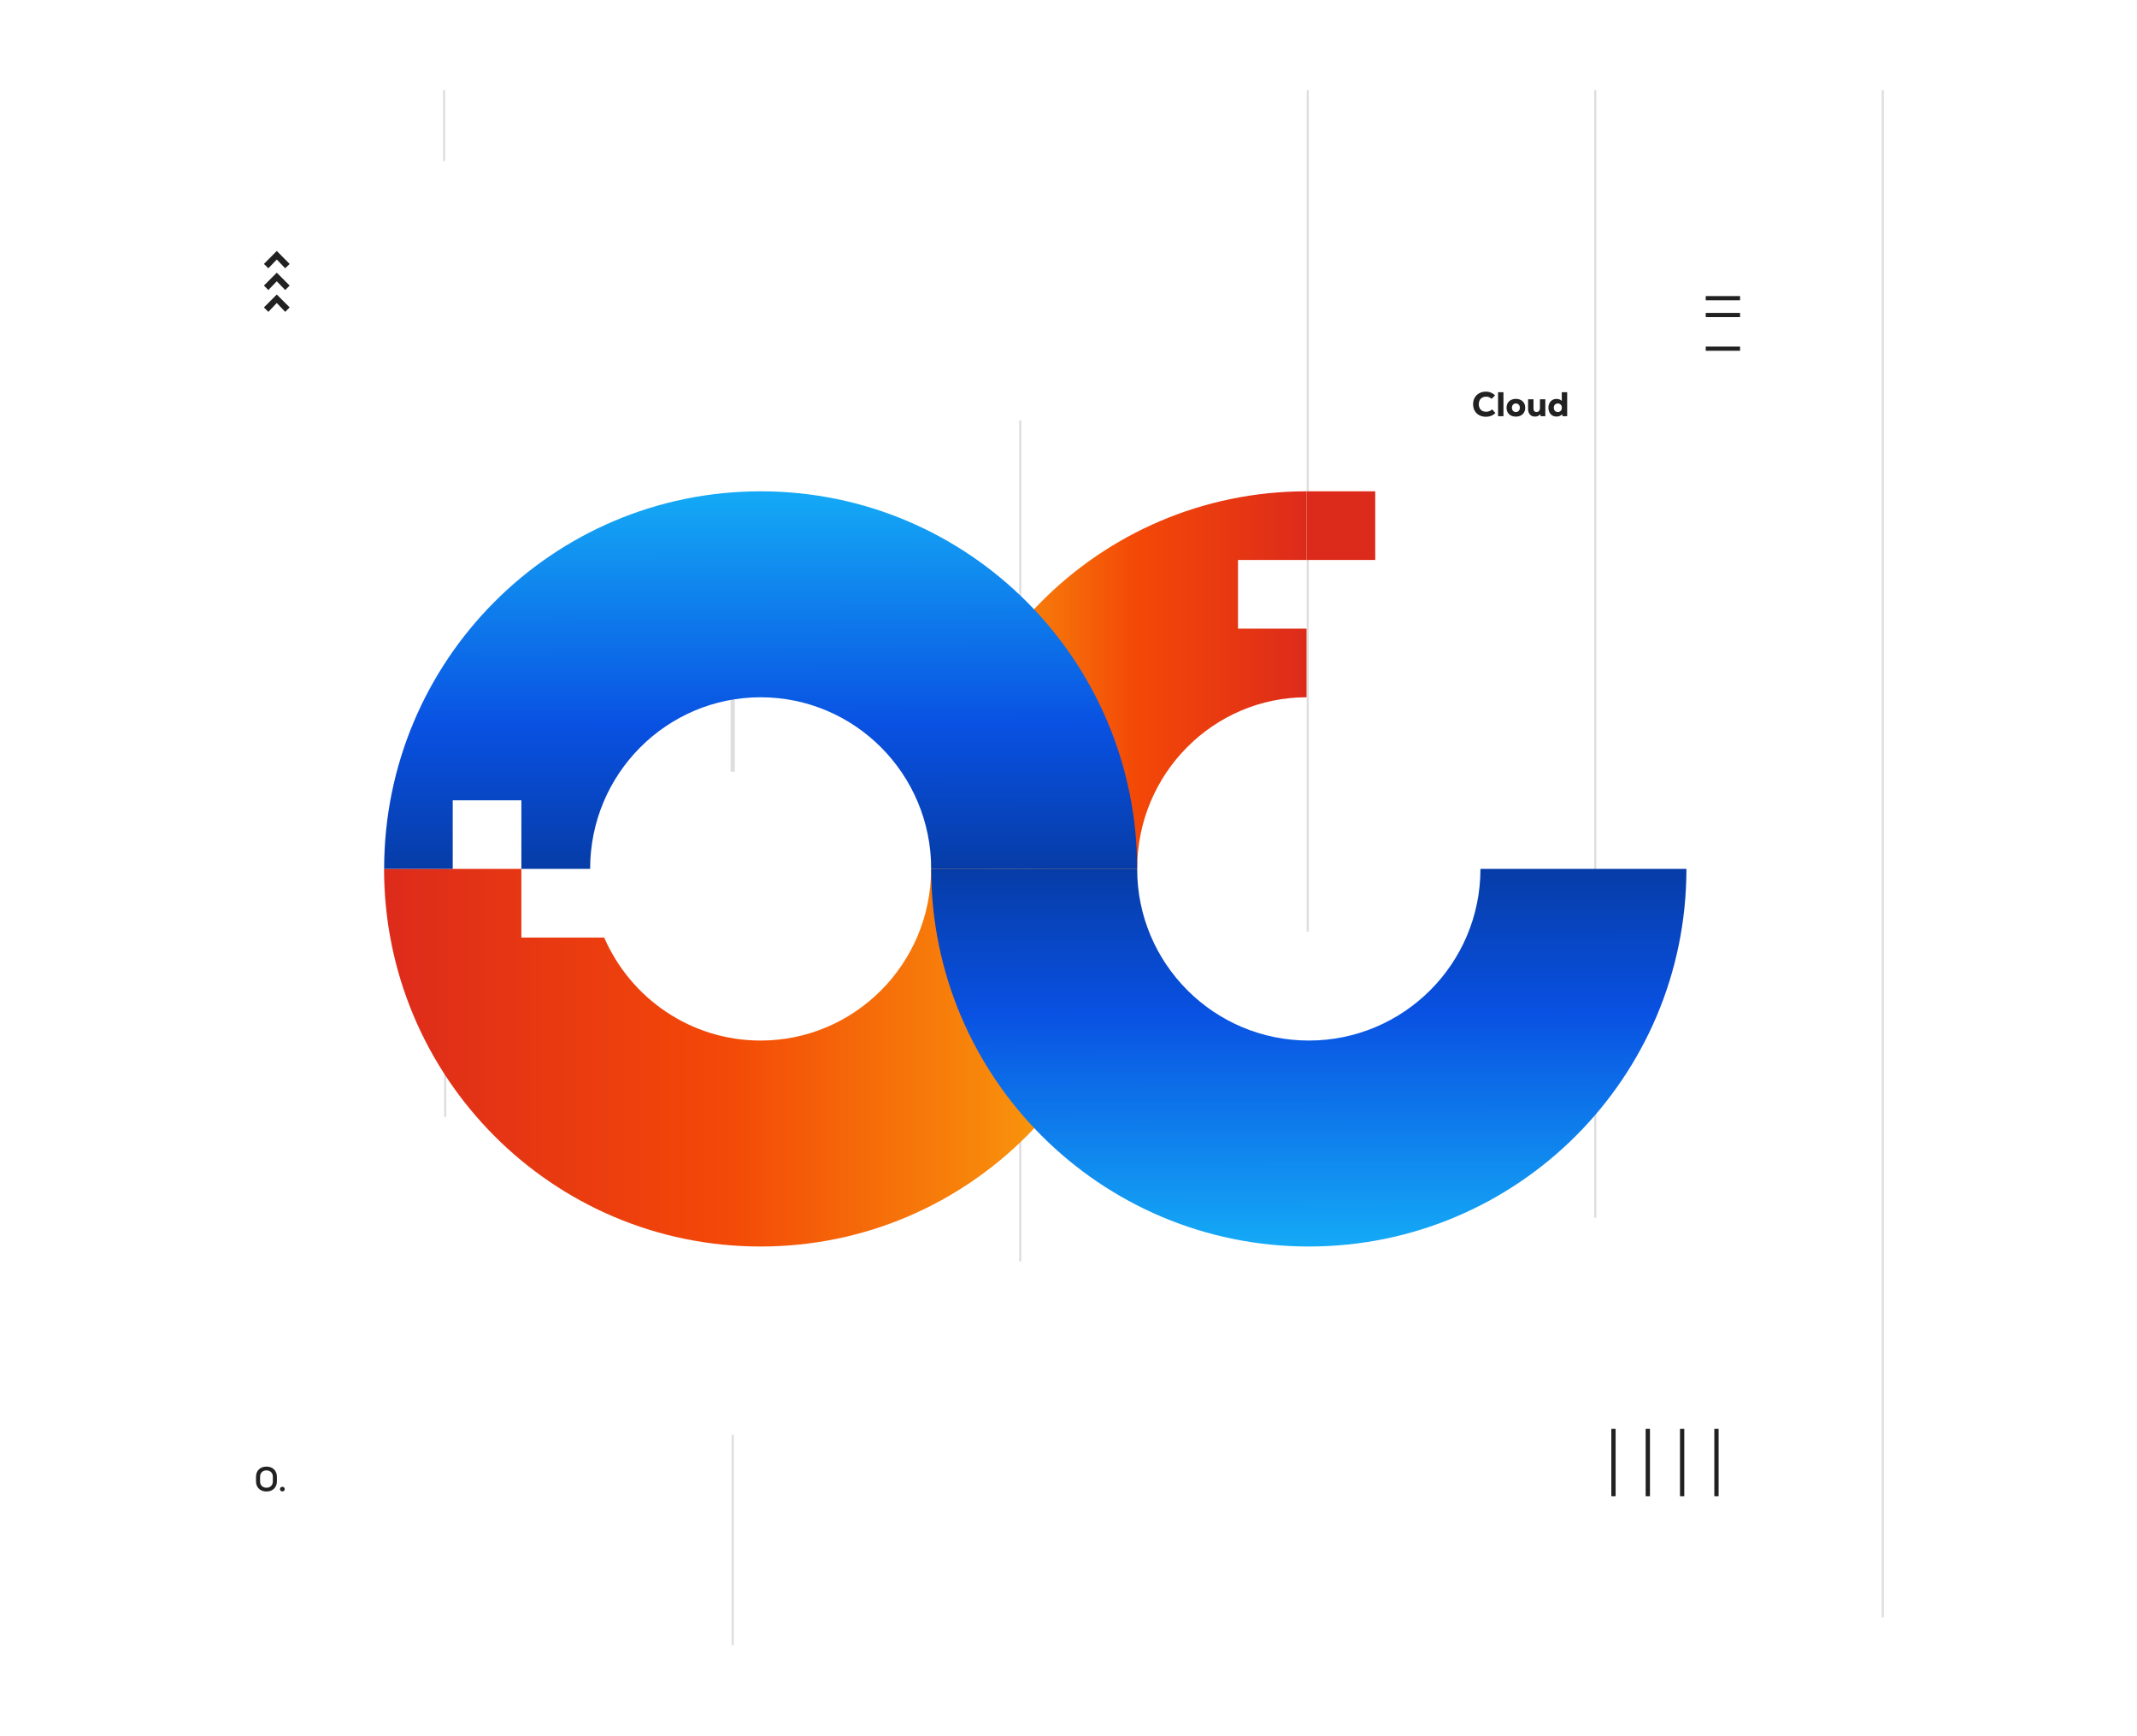 <svg xmlns="http://www.w3.org/2000/svg" width="996" height="809" viewBox="0 0 996 809" fill="none"><g clip-path="url(#clip0_694_966)"><path d="M341.5 252L341.5 359.69" stroke="black" stroke-opacity="0.13" stroke-width="2"/><path d="M341.5 668.744L341.5 766.806" stroke="black" stroke-opacity="0.13"/><path d="M475.5 196L475.5 588" stroke="black" stroke-opacity="0.13"/><path d="M609.5 42L609.5 434.248" stroke="black" stroke-opacity="0.13"/><path d="M743.5 42L743.5 567.612" stroke="black" stroke-opacity="0.13"/><path d="M877.5 42L877.5 753.929" stroke="black" stroke-opacity="0.13"/><path d="M207 42L207 75.148" stroke="black" stroke-opacity="0.13"/><path d="M207.5 334.225L207.5 520.552" stroke="black" stroke-opacity="0.13"/><path d="M608.959 325C565.72 325 530 360.447 530 405L434 405C434 308.168 511.963 229 608.959 229V261H577V293H608.959V325Z" fill="url(#paint0_linear_694_966)"/><path d="M640.96 229H608.959V261H640.96V229Z" fill="url(#paint1_linear_694_966)"/><path d="M354.48 485C321.995 485 293.896 465.32 281.606 437H243V405H179C179 502.018 257.381 581 354.48 581C451.579 581 529.959 502.018 529.959 405H433.959C433.959 449.367 398.191 485 354.48 485Z" fill="url(#paint2_linear_694_966)"/><path d="M354.52 325C398.232 325 434 360.633 434 405L530 405C530 307.982 451.619 229 354.52 229C257.421 229 179.041 307.982 179.041 405L211 405V373H243V405L275.041 405C275.041 360.633 310.809 325 354.52 325Z" fill="url(#paint3_linear_694_966)"/><path fill-rule="evenodd" clip-rule="evenodd" d="M530 405C530 449.183 565.817 485 610 485C654.183 485 690 449.183 690 405H786C786 502.202 707.202 581 610 581C512.798 581 434 502.202 434 405H530Z" fill="url(#paint4_linear_694_966)"/><path d="M799 666H801V697.38H799V666Z" fill="black" fill-opacity="0.87"/><path d="M783 666H785V697.38H783V666Z" fill="black" fill-opacity="0.87"/><path d="M767 666H769V697.38H767V666Z" fill="black" fill-opacity="0.87"/><path d="M751 666H753V697.38H751V666Z" fill="black" fill-opacity="0.87"/><path d="M124.19 695.192C121.294 695.192 119.326 693.288 119.326 690.488V688.296C119.326 685.48 121.294 683.576 124.19 683.576C127.086 683.576 129.054 685.48 129.054 688.296V690.488C129.054 693.288 127.086 695.192 124.19 695.192ZM124.19 693.432C125.982 693.432 127.166 692.248 127.166 690.488V688.296C127.166 686.536 125.982 685.352 124.19 685.352C122.398 685.352 121.214 686.536 121.214 688.296V690.488C121.214 692.248 122.398 693.432 124.19 693.432ZM131.601 695.144C130.961 695.144 130.497 694.696 130.497 694.072C130.497 693.448 130.961 693 131.601 693C132.241 693 132.705 693.448 132.705 694.072C132.705 694.696 132.241 695.144 131.601 695.144Z" fill="black" fill-opacity="0.87"/><path d="M128.975 120.949L132.924 125.051L135 123.025L129.025 117L128.975 117L123 123.025L125.076 125.051L129.025 120.949L128.975 120.949ZM128.975 131.076L132.924 135.177L135 133.101L129.025 127.127L128.975 127.127L123 133.101L125.076 135.177L129.025 131.076L128.975 131.076ZM128.975 141.203L132.924 145.355L135 143.279L129.025 137.304L128.975 137.304L123 143.279L125.076 145.355L129.025 141.203L128.975 141.203Z" fill="black" fill-opacity="0.87"/><path d="M692.608 194.256C691.403 194.256 690.341 194.011 689.424 193.52C688.517 193.029 687.813 192.341 687.312 191.456C686.821 190.571 686.576 189.552 686.576 188.4C686.576 187.248 686.827 186.229 687.328 185.344C687.84 184.448 688.549 183.76 689.456 183.28C690.363 182.789 691.397 182.544 692.56 182.544C694.213 182.544 695.632 183.125 696.816 184.288L695.2 185.904C694.485 185.221 693.627 184.88 692.624 184.88C691.952 184.88 691.355 185.029 690.832 185.328C690.32 185.616 689.92 186.027 689.632 186.56C689.355 187.093 689.216 187.707 689.216 188.4C689.216 189.093 689.355 189.707 689.632 190.24C689.92 190.773 690.32 191.189 690.832 191.488C691.355 191.776 691.952 191.92 692.624 191.92C693.157 191.92 693.669 191.824 694.16 191.632C694.651 191.44 695.077 191.163 695.44 190.8L696.976 192.512C695.771 193.675 694.315 194.256 692.608 194.256ZM698.21 182.8H700.722V194H698.21V182.8ZM706.504 194.176C705.629 194.176 704.861 194.005 704.2 193.664C703.549 193.312 703.048 192.827 702.696 192.208C702.344 191.589 702.168 190.869 702.168 190.048C702.168 189.227 702.344 188.507 702.696 187.888C703.048 187.269 703.549 186.789 704.2 186.448C704.861 186.096 705.629 185.92 706.504 185.92C707.379 185.92 708.147 186.096 708.808 186.448C709.469 186.789 709.976 187.269 710.328 187.888C710.68 188.507 710.856 189.227 710.856 190.048C710.856 190.869 710.68 191.589 710.328 192.208C709.976 192.827 709.469 193.312 708.808 193.664C708.147 194.005 707.379 194.176 706.504 194.176ZM706.504 192.048C707.059 192.048 707.507 191.861 707.848 191.488C708.189 191.115 708.36 190.635 708.36 190.048C708.36 189.461 708.189 188.981 707.848 188.608C707.507 188.235 707.059 188.048 706.504 188.048C705.96 188.048 705.517 188.235 705.176 188.608C704.835 188.981 704.664 189.461 704.664 190.048C704.664 190.635 704.835 191.115 705.176 191.488C705.517 191.861 705.96 192.048 706.504 192.048ZM720.239 186.096V194H718.063L717.903 193.088C717.605 193.44 717.237 193.712 716.799 193.904C716.373 194.085 715.903 194.176 715.391 194.176C714.421 194.176 713.647 193.856 713.071 193.216C712.495 192.576 712.207 191.691 712.207 190.56V186.096H714.719V190.416C714.719 190.928 714.842 191.328 715.087 191.616C715.343 191.904 715.69 192.048 716.127 192.048C716.607 192.048 716.991 191.883 717.279 191.552C717.578 191.211 717.727 190.773 717.727 190.24V186.096H720.239ZM730.42 182.8V194H728.244L728.084 193.056C727.412 193.792 726.537 194.16 725.46 194.16C724.724 194.16 724.068 193.989 723.492 193.648C722.926 193.296 722.484 192.811 722.164 192.192C721.844 191.563 721.684 190.848 721.684 190.048C721.684 189.248 721.844 188.539 722.164 187.92C722.484 187.291 722.926 186.805 723.492 186.464C724.068 186.112 724.724 185.936 725.46 185.936C726.43 185.936 727.246 186.24 727.908 186.848V182.8H730.42ZM726.052 192.048C726.606 192.048 727.06 191.867 727.412 191.504C727.764 191.131 727.94 190.645 727.94 190.048C727.94 189.451 727.764 188.971 727.412 188.608C727.06 188.235 726.606 188.048 726.052 188.048C725.497 188.048 725.044 188.235 724.692 188.608C724.35 188.981 724.18 189.461 724.18 190.048C724.18 190.635 724.35 191.115 724.692 191.488C725.044 191.861 725.497 192.048 726.052 192.048Z" fill="black" fill-opacity="0.87"/><path d="M795 139.961V138H811V139.961H795Z" fill="black" fill-opacity="0.87"/><path d="M795 147.806V145.845H811V147.806H795Z" fill="black" fill-opacity="0.87"/><path d="M795 163.496V161.535H811V163.496H795Z" fill="black" fill-opacity="0.87"/></g><defs><linearGradient id="paint0_linear_694_966" x1="608.959" y1="349.337" x2="434" y2="349.337" gradientUnits="userSpaceOnUse"><stop stop-color="#DD2B1B"/><stop offset="0.45" stop-color="#F34807"/><stop offset="1" stop-color="#FAAC0D"/></linearGradient><linearGradient id="paint1_linear_694_966" x1="608.959" y1="349.337" x2="434" y2="349.337" gradientUnits="userSpaceOnUse"><stop stop-color="#DD2B1B"/><stop offset="0.45" stop-color="#F34807"/><stop offset="1" stop-color="#FAAC0D"/></linearGradient><linearGradient id="paint2_linear_694_966" x1="179" y1="460.663" x2="529.959" y2="460.663" gradientUnits="userSpaceOnUse"><stop stop-color="#DD2B1B"/><stop offset="0.45" stop-color="#F34807"/><stop offset="1" stop-color="#FAAC0D"/></linearGradient><linearGradient id="paint3_linear_694_966" x1="355" y1="405.004" x2="354.693" y2="229.001" gradientUnits="userSpaceOnUse"><stop stop-color="#063CA7"/><stop offset="0.38" stop-color="#0951E2"/><stop offset="1" stop-color="#14AAF6"/></linearGradient><linearGradient id="paint4_linear_694_966" x1="610" y1="405" x2="610.306" y2="581.005" gradientUnits="userSpaceOnUse"><stop stop-color="#063CA7"/><stop offset="0.38" stop-color="#0951E2"/><stop offset="1" stop-color="#14AAF6"/></linearGradient><clipPath id="clip0_694_966"><rect width="760" height="725" fill="white" transform="translate(118 42)"/></clipPath></defs></svg>